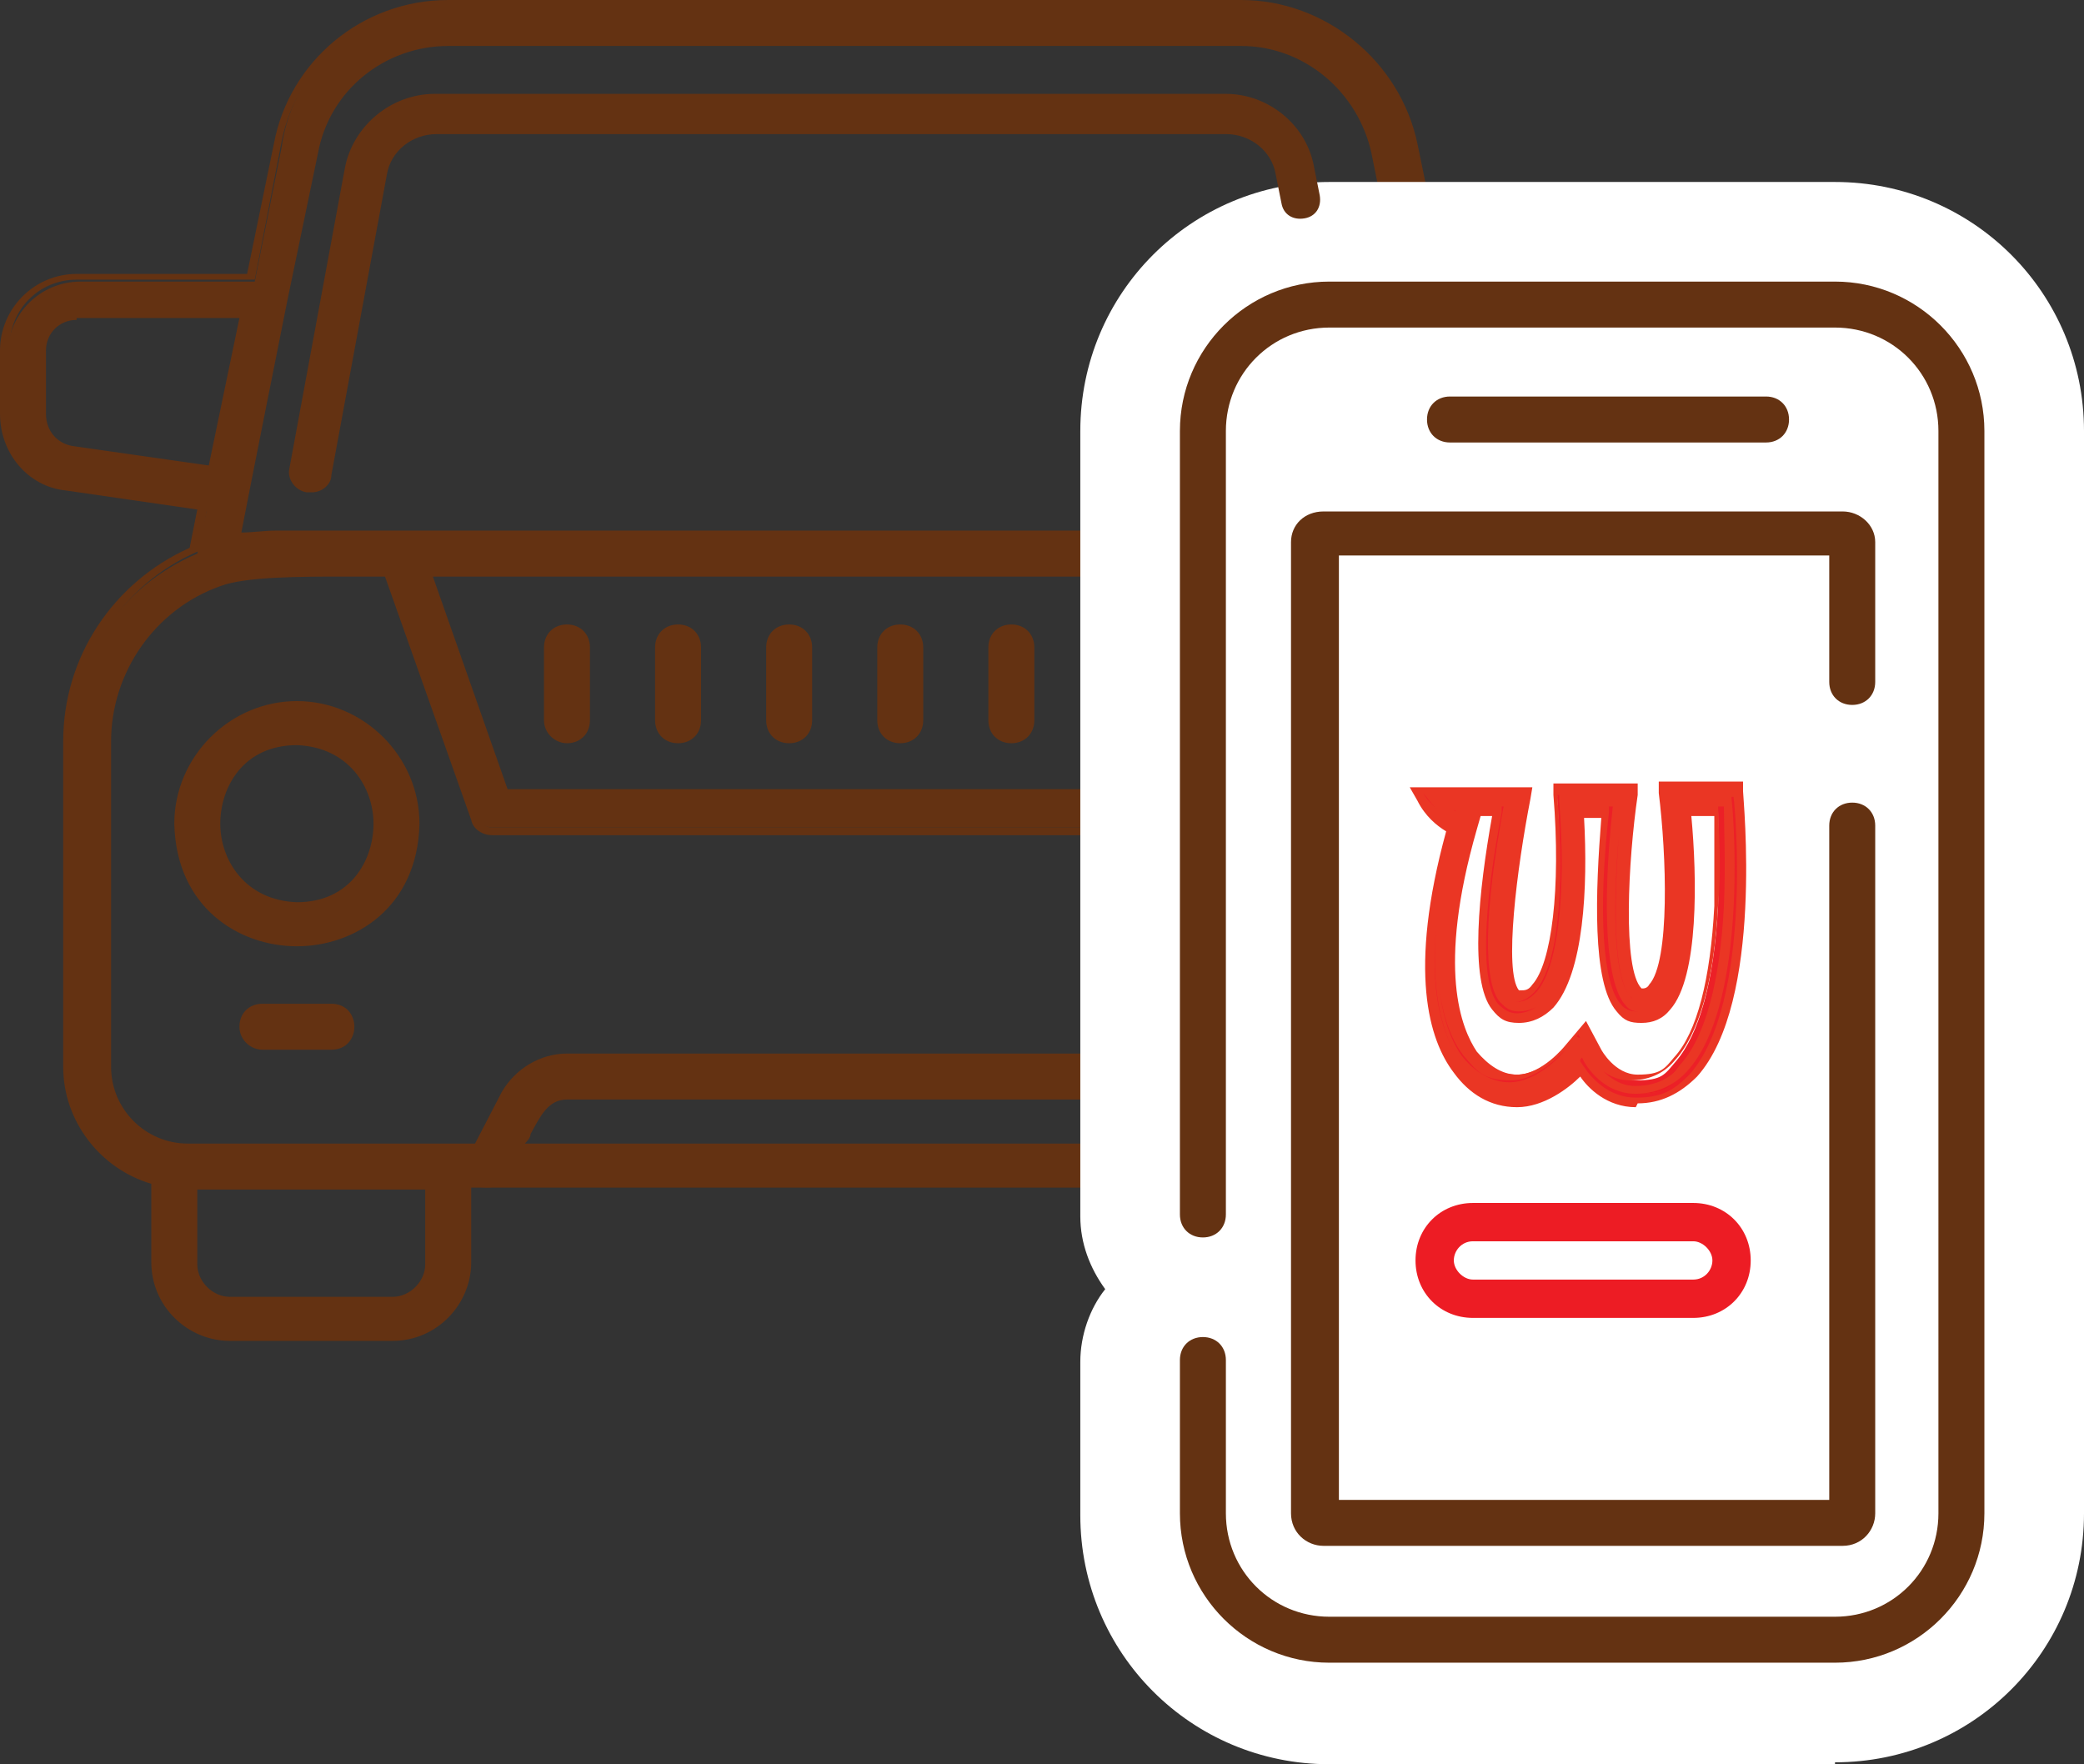 <?xml version="1.0" encoding="UTF-8"?>
<svg id="Layer_2" xmlns="http://www.w3.org/2000/svg" version="1.1" viewBox="0 0 108.8 92.1">
  <rect x="0" y="0" width="108.8" height="92.1" fill="#333333" stroke="none"/>
  <!-- Generator: Adobe Illustrator 29.3.0, SVG Export Plug-In . SVG Version: 2.1.0 Build 146)  -->
  <defs>
    <style>
      .st0 {
        fill: none;
      }

      .st1 {
        fill: #643212;
      }

      .st2 {
        fill-rule: evenodd;
      }

      .st2, .st3 {
        fill: #fff;
      }

      .st4 {
        fill: #ec2027;
      }

      .st5 {
        fill: #ed1c24;
      }

      .st6 {
        fill: #ec1c24;
      }

      .st7 {
        fill: #ea3624;
      }
    </style>
  </defs>
  <g id="Layer_1-2">
    <path class="st1" d="M34.4,37.6v-3.8c0-.5.4-1,1-1s1,.4,1,1v3.8c0,.5-.4,1-1,1s-1-.4-1-1ZM41.2,38.6c.5,0,1-.4,1-1v-3.8c0-.5-.4-1-1-1s-1,.4-1,1v3.8c0,.5.4,1,1,1ZM58.5,38.6c.5,0,1-.4,1-1v-3.8c0-.5-.4-1-1-1s-1,.4-1,1v3.8c0,.5.4,1,1,1ZM52.8,38.6c.5,0,1-.4,1-1v-3.8c0-.5-.4-1-1-1s-1,.4-1,1v3.8c0,.5.4,1,1,1ZM47,38.6c.5,0,1-.4,1-1v-3.8c0-.5-.4-1-1-1s-1,.4-1,1v3.8c0,.5.4,1,1,1ZM87.9,18.3v3.3c0,1.9-1.4,3.5-3.3,3.8l-7.1,1,.5,2.4c3.9,1.6,6.5,5.6,6.5,9.9v17c0,2.9-1.9,5.3-4.6,6v4.3c0,2.1-1.7,3.8-3.8,3.8h-8.5c-2.1,0-3.8-1.7-3.8-3.8v-4.1H26.3c-.1,0-.3,0-.4,0-.3.2-1.2,0-1.5,0v4.1c0,2.1-1.7,3.8-3.8,3.8h-8.5c-2.1,0-3.8-1.7-3.8-3.8v-4.3c-2.6-.7-4.6-3.1-4.6-5.9v-17c0-4.4,2.6-8.2,6.6-9.9l.5-2.3-7.1-1c-1.9-.3-3.3-1.9-3.3-3.8v-3.3c0-2.1,1.7-3.8,3.8-3.8h9.1l1.4-7C15.3,3.3,19.1.2,23.4.2h41.4c4.3,0,8.1,3.1,8.9,7.3l1.4,7h9c2.1,0,3.8,1.7,3.8,3.8h0ZM12.2,28.1c.7-.1,1.4-.2,2.1-.2h59.4c.7,0,1.4,0,2.1.2-.9-4.5-3.1-15.6-4.1-20.2-.7-3.3-3.7-5.8-7.1-5.8H23.4c-3.4,0-6.4,2.4-7.1,5.8l-1.6,7.7c-.3,1.6-2.2,11.1-2.5,12.5h0ZM22.2,29.9l4.1,11.6h35.4l4.1-11.6s-43.6,0-43.6,0ZM11,24.6l1.6-8.1H4c-1,0-1.8.8-1.8,1.9v3.3c0,1,.7,1.8,1.7,1.9l7.2,1.1h0ZM22.4,61.8h-12.3v4.1c0,1.1.9,1.9,1.9,1.9h8.5c1.1,0,1.9-.9,1.9-1.9v-4.1ZM59.4,59.9c-.7-1-1-2.9-2.5-2.8h-27.3c-1.5,0-1.9,1.8-2.5,2.8h32.4ZM78,61.8h-12.3v4.1c0,1.1.9,1.9,1.9,1.9h8.5c1.1,0,1.9-.9,1.9-1.9,0,0,0-4.1,0-4.1ZM76.6,30.3c-1.9-.8-6.7-.4-8.8-.5l-4.5,12.8c-.1.4-.5.6-.9.6H25.7c-.4,0-.8-.3-.9-.6l-4.5-12.8c-2.1.1-6.9-.3-8.9.5-3.5,1.3-5.8,4.6-5.8,8.3v17c0,2.3,1.9,4.2,4.2,4.2h15.1l1.5-2.8c.6-1.2,1.9-1.9,3.2-1.9h27.3c1.3,0,2.6.7,3.2,1.9l1.5,2.8h16.8c2.3,0,4.2-1.9,4.2-4.2v-17c0-3.8-2.4-7.1-6-8.4h0ZM86,18.3c0-1-.8-1.9-1.8-1.9h-8.6c.3,1.4,1.3,6.7,1.6,8.1l7.2-1.1c1-.1,1.7-1,1.7-1.9v-3.3h0ZM74.8,52.7h-3.6c-.5,0-1,.4-1,1s.4,1,1,1h3.6c1.2,0,1.3-1.9,0-1.9h0ZM72.6,36.8c8.2.3,8.2,12.1,0,12.4-3.4,0-6.2-2.8-6.2-6.2s2.8-6.2,6.2-6.2h0ZM68.3,43c.2,5.7,8.4,5.7,8.6,0-.2-5.7-8.4-5.7-8.6,0ZM29.6,38.6c.5,0,1-.4,1-1v-3.8c0-.5-.4-1-1-1s-1,.4-1,1v3.8c0,.5.4,1,1,1ZM21.7,43c-.3,8.2-12.1,8.2-12.4,0,0-3.4,2.8-6.2,6.2-6.2s6.2,2.8,6.2,6.2h0ZM15.5,38.7c-5.7.2-5.7,8.4,0,8.6,5.7-.2,5.7-8.4,0-8.6ZM17.3,52.7h-3.6c-.5,0-1,.4-1,1s.4,1,1,1h3.6c1.2,0,1.2-1.9,0-1.9h0Z"/>
    <path class="st1" d="M76.1,70h-8.5c-2.2,0-4.1-1.8-4.1-4.1v-3.9H26.3c-.1,0-.3,0-.4,0-.2,0-.7,0-1.1,0h-.2v3.9c0,2.2-1.8,4.1-4.1,4.1h-8.5c-2.2,0-4.1-1.8-4.1-4.1v-4.1c-2.7-.8-4.6-3.3-4.6-6.1v-17c0-4.4,2.6-8.3,6.6-10.1l.4-2-6.9-1C1.5,25.4,0,23.7,0,21.6v-3.3C0,16.1,1.8,14.3,4,14.3h8.9l1.4-6.8C15.1,3.2,18.9,0,23.4,0h41.4c4.4,0,8.3,3.2,9.2,7.5l1.4,6.8h8.8c2.2,0,4,1.8,4,4h0v3.3c0,2-1.5,3.8-3.5,4l-6.8,1,.4,2c4,1.7,6.6,5.7,6.6,10v17c0,2.8-1.9,5.3-4.6,6.1v4.1c0,2.2-1.8,4.1-4.1,4.1h0ZM25.8,61.5h.1c.1.1.2.1.3.1h37.8v4.3c0,2,1.6,3.6,3.6,3.6h8.5c2,0,3.6-1.6,3.6-3.6v-4.5h.2c2.6-.7,4.4-3.1,4.4-5.8v-17c0-4.2-2.6-8.1-6.4-9.7h-.1s-.6-2.8-.6-2.8l7.3-1.1c1.8-.2,3.1-1.8,3.1-3.6v-3.3c0-.9-.4-1.8-1-2.5-.7-.7-1.6-1-2.5-1h-9.2l-1.4-7.2c-.8-4.1-4.5-7.1-8.7-7.1H23.4c-4.2,0-7.9,3-8.7,7.1l-1.4,7.2H4c-2,0-3.5,1.6-3.5,3.5v3.3c0,1.8,1.3,3.3,3.1,3.6l7.3,1.1-.5,2.7h-.1c-3.9,1.7-6.4,5.5-6.4,9.8v17c0,2.7,1.8,5,4.4,5.7h.2v4.5c0,2,1.6,3.6,3.6,3.6h8.5c2,0,3.6-1.6,3.6-3.6v-4.3h.2c.1,0,.2,0,.4,0,.3,0,.9,0,1,0h.1c0,0,0,0,0,0ZM76.1,68.1h-8.5c-1.2,0-2.2-1-2.2-2.2v-4.3h12.8v4.3c0,1.2-1,2.2-2.2,2.2ZM65.9,62.1v3.9c0,.9.8,1.7,1.7,1.7h8.5c.9,0,1.7-.8,1.7-1.7v-3.9h-11.8ZM20.5,68.1h-8.5c-1.2,0-2.2-1-2.2-2.2v-4.3h12.8v4.3c0,1.2-1,2.2-2.1,2.2ZM10.3,62.1v3.9c0,.9.8,1.7,1.7,1.7h8.5c.9,0,1.7-.8,1.7-1.7v-3.9h-11.8ZM78.4,60.2h-16.9l-1.6-3c-.6-1.1-1.8-1.8-3-1.8h-27.3c-1.2,0-2.4.7-3,1.8l-1.6,3h-15.3c-2.5,0-4.5-2-4.5-4.5v-17c0-3.8,2.4-7.2,6-8.5,1.4-.6,4.4-.6,6.7-.5.9,0,1.7,0,2.3,0h.2l4.6,13c.1.3.4.5.7.5h36.8c.3,0,.6-.2.7-.5l4.6-13h.2c.6,0,1.4,0,2.3,0,2.3,0,5.1,0,6.6.5,3.7,1.3,6.1,4.7,6.1,8.6v17c0,2.5-2,4.5-4.5,4.5h0ZM61.7,59.7h16.7c2.2,0,4-1.8,4-4v-17c0-3.7-2.3-7-5.8-8.1h0c-1.3-.6-4.1-.5-6.4-.5-.8,0-1.6,0-2.1,0l-4.5,12.7c-.2.5-.6.8-1.1.8H25.7c-.5,0-1-.3-1.1-.8l-4.5-12.7c-.6,0-1.3,0-2.1,0-2.3,0-5.2,0-6.5.5-3.4,1.2-5.7,4.5-5.7,8.1v17c0,2.2,1.8,4,4,4h15l1.4-2.7c.7-1.2,2-2,3.4-2h27.3c1.4,0,2.7.8,3.4,2l1.5,2.7h0ZM59.8,60.2H26.6l.2-.4c.1-.2.3-.5.4-.8.5-.9,1-2.1,2.2-2.1h27.4c1.2,0,1.8,1.1,2.2,2.1.2.3.3.6.5.8l.2.3h0ZM27.4,59.7h31.6c0-.2-.2-.3-.3-.5-.4-.9-.9-1.8-1.8-1.8h-27.3c-1,0-1.4.9-1.9,1.8,0,.2-.2.4-.3.5ZM74.8,54.8h-3.6c-.7,0-1.2-.5-1.2-1.2s.5-1.2,1.2-1.2h3.6c.8,0,1.2.6,1.2,1.2s-.4,1.2-1.2,1.2ZM71.1,52.9c-.4,0-.7.3-.7.7s.3.7.7.7h3.6c.5,0,.7-.4.7-.7s-.2-.7-.7-.7h-3.6ZM17.3,54.8h-3.6c-.6,0-1.2-.5-1.2-1.2s.5-1.2,1.2-1.2h3.6c.8,0,1.2.6,1.2,1.2s-.4,1.2-1.2,1.2ZM13.7,52.9c-.4,0-.7.3-.7.7s.3.7.7.7h3.6c.5,0,.7-.4.7-.7s-.2-.7-.7-.7h-3.6ZM72.7,49.4c-3.6,0-6.4-2.9-6.4-6.4s2.9-6.4,6.4-6.4h0c4.4.2,6.4,3.4,6.4,6.4s-2,6.3-6.4,6.4h0ZM72.6,37c-3.3,0-6,2.7-6,6s2.7,6,6,6c4.1-.1,5.9-3.2,5.9-6s-1.9-5.8-5.9-6ZM15.5,49.4c-3,0-6.3-2-6.4-6.4,0-3.5,2.9-6.4,6.4-6.4s6.4,2.9,6.4,6.4h0c-.1,4.4-3.4,6.4-6.4,6.4h0ZM15.5,37c-3.3,0-6,2.7-6,6,.1,4.1,3.2,5.9,6,5.9s5.8-1.9,6-5.9c0-3.3-2.7-6-6-6h0ZM15.5,47.5c-3.1,0-4.5-2.4-4.5-4.5s1.4-4.4,4.5-4.5h0c3.1,0,4.5,2.4,4.5,4.5s-1.4,4.4-4.5,4.5ZM15.5,38.9c-2.8,0-4,2.2-4,4.1s1.3,4,4,4.1c2.8,0,4-2.2,4-4.1s-1.3-4-4-4.1ZM72.6,47.5h0c-2.1,0-4.4-1.4-4.5-4.5h0c0-3.1,2.4-4.5,4.5-4.5s4.4,1.4,4.5,4.5c0,3.1-2.4,4.5-4.5,4.5h0ZM68.6,43c0,2.8,2.2,4,4.1,4s4-1.3,4.1-4c0-2.8-2.2-4-4.1-4s-4,1.3-4.1,4h0ZM61.9,41.6H26.2l-4.3-12h44.3l-4.3,12h0ZM26.5,41.2h35.1l3.9-11.1H22.6l3.9,11.1ZM58.5,38.8c-.7,0-1.2-.5-1.2-1.2v-3.8c0-.7.5-1.2,1.2-1.2s1.2.5,1.2,1.2v3.8c0,.7-.5,1.2-1.2,1.2ZM58.5,33.1c-.4,0-.7.3-.7.7v3.8c0,.4.3.7.7.7s.7-.3.7-.7v-3.8c0-.4-.3-.7-.7-.7ZM52.8,38.8c-.7,0-1.2-.5-1.2-1.2v-3.8c0-.7.5-1.2,1.2-1.2s1.2.5,1.2,1.2v3.8c0,.7-.5,1.2-1.2,1.2ZM52.8,33.1c-.4,0-.7.3-.7.7v3.8c0,.4.3.7.7.7s.7-.3.7-.7v-3.8c0-.4-.3-.7-.7-.7ZM47,38.8c-.7,0-1.2-.5-1.2-1.2v-3.8c0-.7.5-1.2,1.2-1.2s1.2.5,1.2,1.2v3.8c0,.7-.5,1.2-1.2,1.2ZM47,33.1c-.4,0-.7.3-.7.7v3.8c0,.4.3.7.7.7s.7-.3.7-.7v-3.8c0-.4-.3-.7-.7-.7ZM41.2,38.8c-.7,0-1.2-.5-1.2-1.2v-3.8c0-.7.5-1.2,1.2-1.2s1.2.5,1.2,1.2v3.8c0,.7-.5,1.2-1.2,1.2ZM41.2,33.1c-.4,0-.7.3-.7.7v3.8c0,.4.3.7.7.7s.7-.3.7-.7v-3.8c0-.4-.3-.7-.7-.7ZM35.4,38.8c-.7,0-1.2-.5-1.2-1.2v-3.8c0-.7.5-1.2,1.2-1.2s1.2.5,1.2,1.2v3.8c0,.7-.5,1.2-1.2,1.2ZM35.4,33.1c-.4,0-.7.3-.7.7v3.8c0,.4.3.7.7.7s.7-.3.7-.7v-3.8c0-.4-.3-.7-.7-.7ZM29.6,38.8c-.6,0-1.2-.5-1.2-1.2v-3.8c0-.7.5-1.2,1.2-1.2s1.2.5,1.2,1.2v3.8c0,.7-.5,1.2-1.2,1.2ZM29.6,33.1c-.4,0-.7.3-.7.7v3.8c0,.4.3.7.7.7s.7-.3.7-.7v-3.8c0-.4-.3-.7-.7-.7ZM76.2,28.4h-.3c-.6-.2-1.3-.3-2.1-.3H14.4c-.8,0-1.5.1-2.1.2h-.3c0,0,0-.3,0-.3.3-1.4,2.2-10.9,2.5-12.5l1.6-7.7c.7-3.5,3.8-6,7.3-6h41.4c3.5,0,6.6,2.5,7.3,6l1.7,8.4c.9,4.5,1.9,9.2,2.4,11.8,0,0,0,.3,0,.3ZM73.8,27.7c.6,0,1.2,0,1.8.2-.5-2.7-1.5-7.2-2.3-11.5l-1.7-8.4c-.7-3.2-3.5-5.6-6.8-5.6H23.4c-3.3,0-6.2,2.3-6.8,5.6l-1.6,7.7c-.3,1.5-2,10-2.4,12.1.6,0,1.2-.1,1.8-.1h59.5,0ZM11.2,24.9l-7.4-1.1c-1.1-.1-1.9-1.1-1.9-2.1v-3.3c0-1.1.9-2.1,2.1-2.1h8.9l-1.8,8.6h0ZM4,16.7c-.9,0-1.6.7-1.6,1.6v3.3c0,.9.6,1.6,1.5,1.7l7,1,1.6-7.7H4ZM76.9,24.9l-1.7-8.6h8.9c1.1,0,2.1.9,2.1,2.1v3.3c0,1.1-.8,2-1.9,2.1l-7.4,1.1h0ZM75.8,16.7l1.5,7.7,7-1c.8-.1,1.5-.8,1.5-1.7v-3.3c0-.9-.7-1.6-1.6-1.6,0,0-8.3,0-8.3,0Z"/>
    <path class="st1" d="M95.8,86.8h-26.4c-4.3,0-7.8-3.5-7.8-7.8v-8c0-.7.5-1.2,1.2-1.2s1.2.5,1.2,1.2v8c0,3,2.4,5.4,5.4,5.4h26.4c3,0,5.4-2.4,5.4-5.4V22.5c0-3-2.4-5.4-5.4-5.4h-26.4c-3,0-5.4,2.4-5.4,5.4v40.9c0,.7-.5,1.2-1.2,1.2s-1.2-.5-1.2-1.2V22.5c0-4.3,3.5-7.8,7.8-7.8h26.4c4.3,0,7.8,3.5,7.8,7.8v56.5c0,4.3-3.5,7.8-7.8,7.8h0Z"/>
    <path class="st3" d="M95.8,92.1h-26.4c-7.2,0-13-5.8-13-13v-8c0-1.4.5-2.8,1.3-3.8-.8-1.1-1.3-2.4-1.3-3.8V22.5c0-7.2,5.8-13,13-13h26.4c7.2,0,13,5.8,13,13v56.5c0,7.2-5.8,13-13,13h0ZM68,67.2c.8,1.1,1.3,2.4,1.3,3.8v8c0,0,0,.2.2.2h26.4c0,0,.2,0,.2-.2V22.5c0,0,0-.2-.2-.2h-26.4c0,0-.2,0-.2.2v40.9c0,1.4-.5,2.8-1.3,3.8Z"/>
    <path class="st2" d="M62.8,63.4V22.5c0-3.6,3-6.6,6.6-6.6h26.4c3.7,0,6.6,3,6.6,6.6v56.5c0,3.7-3,6.6-6.6,6.6h-26.4c-3.7,0-6.6-3-6.6-6.6v-8"/>
    <path class="st1" d="M95.8,86.8h-26.4c-4.3,0-7.8-3.5-7.8-7.8v-8c0-.7.5-1.2,1.2-1.2s1.2.5,1.2,1.2v8c0,3,2.4,5.4,5.4,5.4h26.4c3,0,5.4-2.4,5.4-5.4V22.5c0-3-2.4-5.4-5.4-5.4h-26.4c-3,0-5.4,2.4-5.4,5.4v40.9c0,.7-.5,1.2-1.2,1.2s-1.2-.5-1.2-1.2V22.5c0-4.3,3.5-7.8,7.8-7.8h26.4c4.3,0,7.8,3.5,7.8,7.8v56.5c0,4.3-3.5,7.8-7.8,7.8h0Z"/>
    <path class="st2" d="M96.6,43.2v35.9c0,.2-.2.5-.5.5h-27.1c-.2,0-.5-.2-.5-.5V28.3c0-.2.2-.5.5-.5h27.1c.2,0,.5.2.5.5v7.3"/>
    <path class="st1" d="M96.2,80.7h-27.1c-.9,0-1.7-.7-1.7-1.7V28.3c0-.9.7-1.6,1.7-1.6h27.1c.9,0,1.7.7,1.7,1.6v7.3c0,.7-.5,1.2-1.2,1.2s-1.2-.5-1.2-1.2v-6.6h-25.6v49.3h25.6v-35.2c0-.7.5-1.2,1.2-1.2s1.2.5,1.2,1.2v35.9c0,.9-.7,1.7-1.7,1.7h0Z"/>
    <path class="st1" d="M92.2,23.1h-16.5c-.7,0-1.2-.5-1.2-1.2s.5-1.2,1.2-1.2h16.5c.7,0,1.2.5,1.2,1.2s-.5,1.2-1.2,1.2Z"/>
    <line class="st0" x1="74.3" y1="38.9" x2="95.7" y2="49.6"/>
    <line class="st0" x1="85" y1="44.3" x2="95.7" y2="32.1"/>
    <line class="st0" x1="78.3" y1="40.9" x2="71.6" y2="63"/>
    <path class="st5" d="M88.4,68.8h-11.5c-1.7,0-3-1.3-3-3s1.3-3,3-3h11.5c1.7,0,3,1.3,3,3s-1.3,3-3,3ZM76.9,64.8c-.6,0-1,.5-1,1s.5,1,1,1h11.5c.6,0,1-.5,1-1s-.5-1-1-1h-11.5Z"/>
    <path class="st1" d="M16.2,25.7c0,0-.1,0-.2,0-.6-.1-1-.7-.9-1.2l2.9-15.7c.4-2.2,2.4-3.9,4.7-3.9h41.3c2.2,0,4.2,1.6,4.6,3.8l.3,1.5c.1.6-.2,1.1-.8,1.2s-1.1-.2-1.2-.8l-.3-1.5c-.2-1.2-1.3-2.1-2.6-2.1H22.8c-1.3,0-2.4.9-2.6,2.1l-2.9,15.7c0,.5-.5.9-1,.9h0Z"/>
  </g>
  <g>
    <g>
      <path class="st6" d="M85.4,57.3c-1.9,0-2.9-1.9-2.9-1.9,0,0-1.5,1.9-3.4,1.9-2.6,0-6.2-3.3-3.2-14.2,0,0-1.2-.5-1.7-1.5h4.9s-2.2,10.7,0,10.7,2.6-5.1,2.2-10.7h3.3s-1.3,10.8.9,10.8,1.4-10.8,1.4-10.8h3.4s1.5,15.7-5,15.7ZM89.9,42.1h-2.2c.2,2.2.6,8.5-.9,10.2-.3.3-.7.5-1.1.5s-.6,0-.9-.4c-1.4-1.5-.8-7.9-.6-10.3h-2c.2,2.8.3,8.2-1.4,10.1-.4.4-.9.7-1.4.7s-.7-.2-1-.5c-1.3-1.6-.2-7.8.2-10.3h-2.9c.3.3.7.4.7.4l.4.2v.5c-2.2,7.5-.9,10.8,0,12.1.7.9,1.5,1.4,2.5,1.4,1.5,0,2.9-1.7,2.9-1.7l.6-.7.4.8c0,0,.8,1.6,2.3,1.6s1.7-.3,2.3-1.1c1.3-1.4,2.1-4.3,2.3-8.2.1-2.3,0-4.3,0-5.2Z"/>
      <path class="st7" d="M85.4,57.5c-1.6,0-2.5-1.2-2.9-1.7-.5.5-1.8,1.7-3.3,1.7s-2.3-.6-3.1-1.7c-1.3-1.7-2.4-5.3-.4-12.6-.4-.2-1.2-.7-1.6-1.6l-.2-.4h5.6s0,.3,0,.3c-.5,2.4-1.6,9-.5,10.3,0,.1.2.2.3.2.3,0,.6-.1.8-.4,1.1-1.2,1.5-5.1,1.2-10.1v-.3s3.9,0,3.9,0v.3c-.3,2.4-.8,9.1.3,10.3.1.1.2.2.3.2.2,0,.4,0,.5-.3,1.3-1.4.9-7.9.6-10.2v-.3s3.9,0,3.9,0v.2c0,.4,1.1,10.9-2.4,14.7-.8.9-1.8,1.3-2.9,1.3ZM82.6,54.9l.2.4s.9,1.8,2.6,1.8,1.9-.4,2.6-1.2c3-3.3,2.4-12.5,2.3-14.1h-2.9c.2,1.5.8,8.6-.8,10.3-.4.5-1.1.6-1.6,0-1.4-1.5-.7-8.7-.5-10.4h-2.8c.4,5.1-.1,8.9-1.3,10.2-.3.4-.7.5-1.2.5s-.5-.1-.7-.4c-1.3-1.6,0-8.6.4-10.4h-4.2c.5.7,1.3,1.1,1.3,1.1h.2c0,0,0,.3,0,.3-2.2,7.7-.8,11,.2,12.4.7.9,1.7,1.5,2.7,1.5,1.7,0,3.2-1.8,3.2-1.8l.2-.3ZM85.4,56.9c-1.7,0-2.5-1.7-2.6-1.7l-.2-.5-.3.4s-1.4,1.8-3.1,1.8-2-.5-2.7-1.5c-1-1.3-2.3-4.7-.2-12.3v-.3c0,0-.2-.1-.2-.1,0,0-.4-.2-.7-.5l-.6-.4h4s0,.3,0,.3c-1,5.3-1.1,9-.3,10.1.2.3.5.4.8.4.5,0,.9-.2,1.2-.6,1.7-1.8,1.5-7.5,1.4-9.9v-.3s2.6,0,2.6,0v.3c-.2,2-.8,8.6.5,10.1.5.5,1.2.4,1.7,0,1.5-1.6,1-8.1.8-10v-.3s2.7,0,2.7,0v.2c0,.8.2,2.9,0,5.3-.2,4-1,6.9-2.3,8.4-.7.8-1.5,1.1-2.5,1.1ZM82.7,53.8l.6,1.2s.7,1.5,2.1,1.5,1.5-.3,2.1-1c1.2-1.4,2-4.2,2.2-8.1.1-2.1,0-4.1,0-5h-1.7c.2,2.7.5,8.5-1,10.1-.4.4-.8.6-1.3.6s-.7,0-1.1-.5c-1.3-1.5-1-6.9-.7-10.2h-1.5c.2,3.1.2,8.2-1.5,10-.4.5-1,.7-1.6.7s-.9-.2-1.2-.6c-1.3-1.5-.5-6.9.1-10.2h-1.8s.5.3.5.3l-.2.7c-2.1,7.4-.8,10.6.1,11.8.6.8,1.4,1.3,2.3,1.3,1.4,0,2.7-1.6,2.7-1.6l.8-1Z"/>
    </g>
    <g>
      <path class="st4" d="M85.4,57.5c-1.6,0-2.5-1.1-2.9-1.7-.5.6-1.8,1.7-3.3,1.7s-2.3-.6-3.1-1.7c-1.3-1.7-2.4-5.3-.4-12.6-.4-.2-1.2-.7-1.6-1.6l-.2-.4h5.7s0,.3,0,.3c-.5,2.4-1.6,9-.5,10.3,0,.1.2.2.3.2.3,0,.5-.1.8-.4,1.1-1.2,1.5-5.1,1.1-10.1v-.3s3.9,0,3.9,0v.3c-.3,2.4-.8,9.1.3,10.3.1.1.2.2.3.2.2,0,.3,0,.5-.2,1.3-1.4.9-7.9.6-10.2v-.3s3.9,0,3.9,0v.2c0,.4,1.1,10.9-2.4,14.7-.8.9-1.8,1.3-2.9,1.3ZM82.6,54.9l.2.4s.9,1.8,2.6,1.8,1.8-.4,2.5-1.2c3-3.3,2.4-12.4,2.3-14h-2.9c.2,1.6.8,8.6-.8,10.3-.4.5-1.1.6-1.6,0-1.4-1.5-.7-8.7-.5-10.4h-2.7c.4,5.1-.1,8.9-1.3,10.2-.3.4-.7.5-1.2.5s-.5-.1-.7-.4c-1.3-1.6,0-8.6.4-10.4h-4.1s0,0,0,0h4v.3c-1.1,5.3-1.2,9-.3,10,.2.3.5.4.8.4.4,0,.9-.2,1.2-.6,1.7-1.8,1.5-7.5,1.3-9.9v-.3s2.6,0,2.6,0v.3c-.6,5.3-.4,9.1.5,10.1.3.3.5.4.7.4.4,0,.7-.2.9-.4,1.5-1.6,1-8.1.8-10v-.3s2.8,0,2.8,0v.2c0,1,.2,3,0,5.3-.2,4-1,7-2.3,8.4-.7.8-1.5,1.1-2.5,1.1-1.7,0-2.5-1.7-2.6-1.7l-.2-.5-.3.4s-1.4,1.8-3.1,1.8-2-.5-2.7-1.5c-1-1.3-2.3-4.7-.2-12.3v-.3c0,0-.2-.1-.2-.1,0,0-.4-.2-.7-.5l-.5-.4c.5.6,1.2.9,1.2.9h.2c0,0,0,.3,0,.3-2.2,7.7-.8,11,.2,12.4.7.9,1.7,1.5,2.7,1.5,1.7,0,3.2-1.8,3.2-1.8l.3-.3ZM82.7,53.8l.6,1.2c0,0,.7,1.4,2.1,1.4s1.5-.3,2.1-1c1.2-1.4,2-4.2,2.2-8.1.1-2.1,0-3.9,0-5h-1.7c.2,2.7.5,8.4-1,10.1-.4.4-.8.6-1.3.6s-.7,0-1.1-.5c-1.3-1.5-1-6.9-.7-10.2h-1.5c.2,3.1.2,8.2-1.5,10-.4.5-1,.7-1.6.7s-.9-.2-1.2-.6c-1.3-1.5-.5-6.9.1-10.2h-1.7l.5.2-.2.7c-2.1,7.4-.8,10.6.1,11.8.6.8,1.4,1.2,2.3,1.2,1.4,0,2.7-1.6,2.7-1.6l.8-1Z"/>
      <path class="st7" d="M85.4,57.8c-1.5,0-2.5-1-2.9-1.6-.6.6-1.9,1.6-3.3,1.6s-2.5-.7-3.3-1.8c-1.3-1.7-2.4-5.3-.4-12.6-.5-.3-1.1-.8-1.5-1.6l-.4-.7h6.4s-.1.6-.1.6c-.7,3.6-1.4,9-.6,10,0,0,0,0,.1,0,.2,0,.4,0,.6-.3,1-1.1,1.5-5,1.1-9.9v-.6s4.4,0,4.4,0v.6c-.5,3.4-.8,9.1.2,10.1,0,0,.1,0,.1,0,0,0,.2,0,.3-.2,1.1-1.2.9-6.8.5-10v-.6c0,0,4.4,0,4.4,0v.5c0,.4,1.1,11-2.4,14.9-.9.9-1.9,1.4-3.1,1.4ZM82.5,55.4l.2.3c.4.6,1.3,1.6,2.7,1.6s2-.4,2.8-1.2c3.3-3.7,2.4-14,2.3-14.5h0s-3.5,0-3.5,0h0c0,.1.9,8.6-.7,10.4-.3.4-.8.5-1.2,0-1.4-1.6-.4-10.4-.4-10.5h0s-3.4,0-3.4,0h0c.4,5.2,0,9-1.2,10.3-.3.3-.6.5-1,.5s-.4,0-.5-.3c-1.3-1.6.5-10.4.5-10.5h0s-4.9,0-4.9,0h0s0,0,0,0h4.9s0,.3,0,.3c-.8,4.2-1.4,9-.4,10.2.1.2.3.3.5.3.4,0,.7-.2,1-.5,1.1-1.2,1.6-5,1.2-10v-.3s3.3,0,3.3,0v.3c-.5,4.2-.6,9.1.4,10.2.1.2.3.2.5.2h0c.2,0,.5-.1.7-.3,1.1-1.3,1.1-6.1.7-10.1v-.3s3.4,0,3.4,0v.2c.2,1.8.7,10.9-2.3,14.2-.7.8-1.7,1.2-2.7,1.2-1.9,0-2.8-1.8-2.8-1.9h0s0,0,0,0c0,0-1.5,1.9-3.4,1.9s-2.2-.6-2.9-1.6c-1-1.4-2.4-4.8-.3-12.6h0s0,0,0,0c0,0-.7-.3-1.3-1h0l-.4-.5c.4.7,1.2,1.2,1.5,1.4h.2c0,0,0,.3,0,.3-2,7.3-.9,10.7.3,12.4.8,1,1.8,1.6,2.9,1.6s2.7-1.2,3.1-1.7l.2-.2ZM82.7,54.3l.4.8c0,0,.8,1.6,2.3,1.6s1.7-.3,2.3-1.1c1.3-1.4,2.1-4.3,2.3-8.3.1-2.2,0-4.2,0-5.2h0s-2.3,0-2.3,0h0c.2,2.5.6,8.6-.9,10.2-.3.3-.7.5-1.1.5s-.6,0-.9-.4c-.9-1.1-1.2-4.8-.6-10.3h0s-2.1,0-2.1,0c.2,2.4.3,8.2-1.4,10.1-.4.4-.9.6-1.4.6s-.7-.2-1-.5c-.9-1.1-.8-4.8.2-10.2h0s-3,0-3,0h0s0,0,0,0h2.9v.3c-1,5.2-1.1,8.9-.2,10,.3.3.6.5,1,.5s1-.2,1.4-.7c1.7-1.8,1.6-6.9,1.4-9.8v-.3s2,0,2,0v.3c-.6,5.3-.3,9,.6,10,.3.4.7.4.9.4.4,0,.8-.2,1.1-.5,1.5-1.6,1.1-7.5.9-10v-.3s2.2,0,2.2,0v.2c0,1,.2,2.9,0,5-.2,4-1,6.8-2.3,8.2-.6.7-1.4,1-2.3,1-1.5,0-2.2-1.4-2.3-1.6l-.4-.8-.6.7s-1.4,1.7-2.9,1.7-1.8-.5-2.5-1.3c-1-1.3-2.3-4.5-.2-12.1v-.5c.1,0-.6-.4-.6-.4.1,0,.3.1.3.2l.4.2v.5c-2.2,7.5-.9,10.8,0,12.1.7.9,1.6,1.4,2.5,1.4,1.5,0,2.9-1.6,2.9-1.7l.6-.7ZM82.8,53.3l.8,1.5c0,0,.7,1.3,1.9,1.3s1.4-.3,1.9-.9c1.2-1.3,1.9-4.1,2.1-7.9,0-1.9,0-3.7,0-4.7h-1.2c.3,3.2.4,8.4-1.1,10.1-.4.5-.9.7-1.5.7s-.9-.1-1.3-.6c-1.3-1.5-1.1-6.3-.8-10.1h-.9c.2,3.6,0,8.1-1.6,9.9-.5.5-1.1.8-1.8.8s-1-.2-1.4-.7c-1.2-1.5-.7-6.2,0-10.1h-.6l-.2.7c-2.1,7.3-.8,10.4,0,11.6.6.7,1.3,1.2,2.1,1.2,1.3,0,2.5-1.5,2.5-1.5l1.1-1.3Z"/>
    </g>
  </g>
</svg>